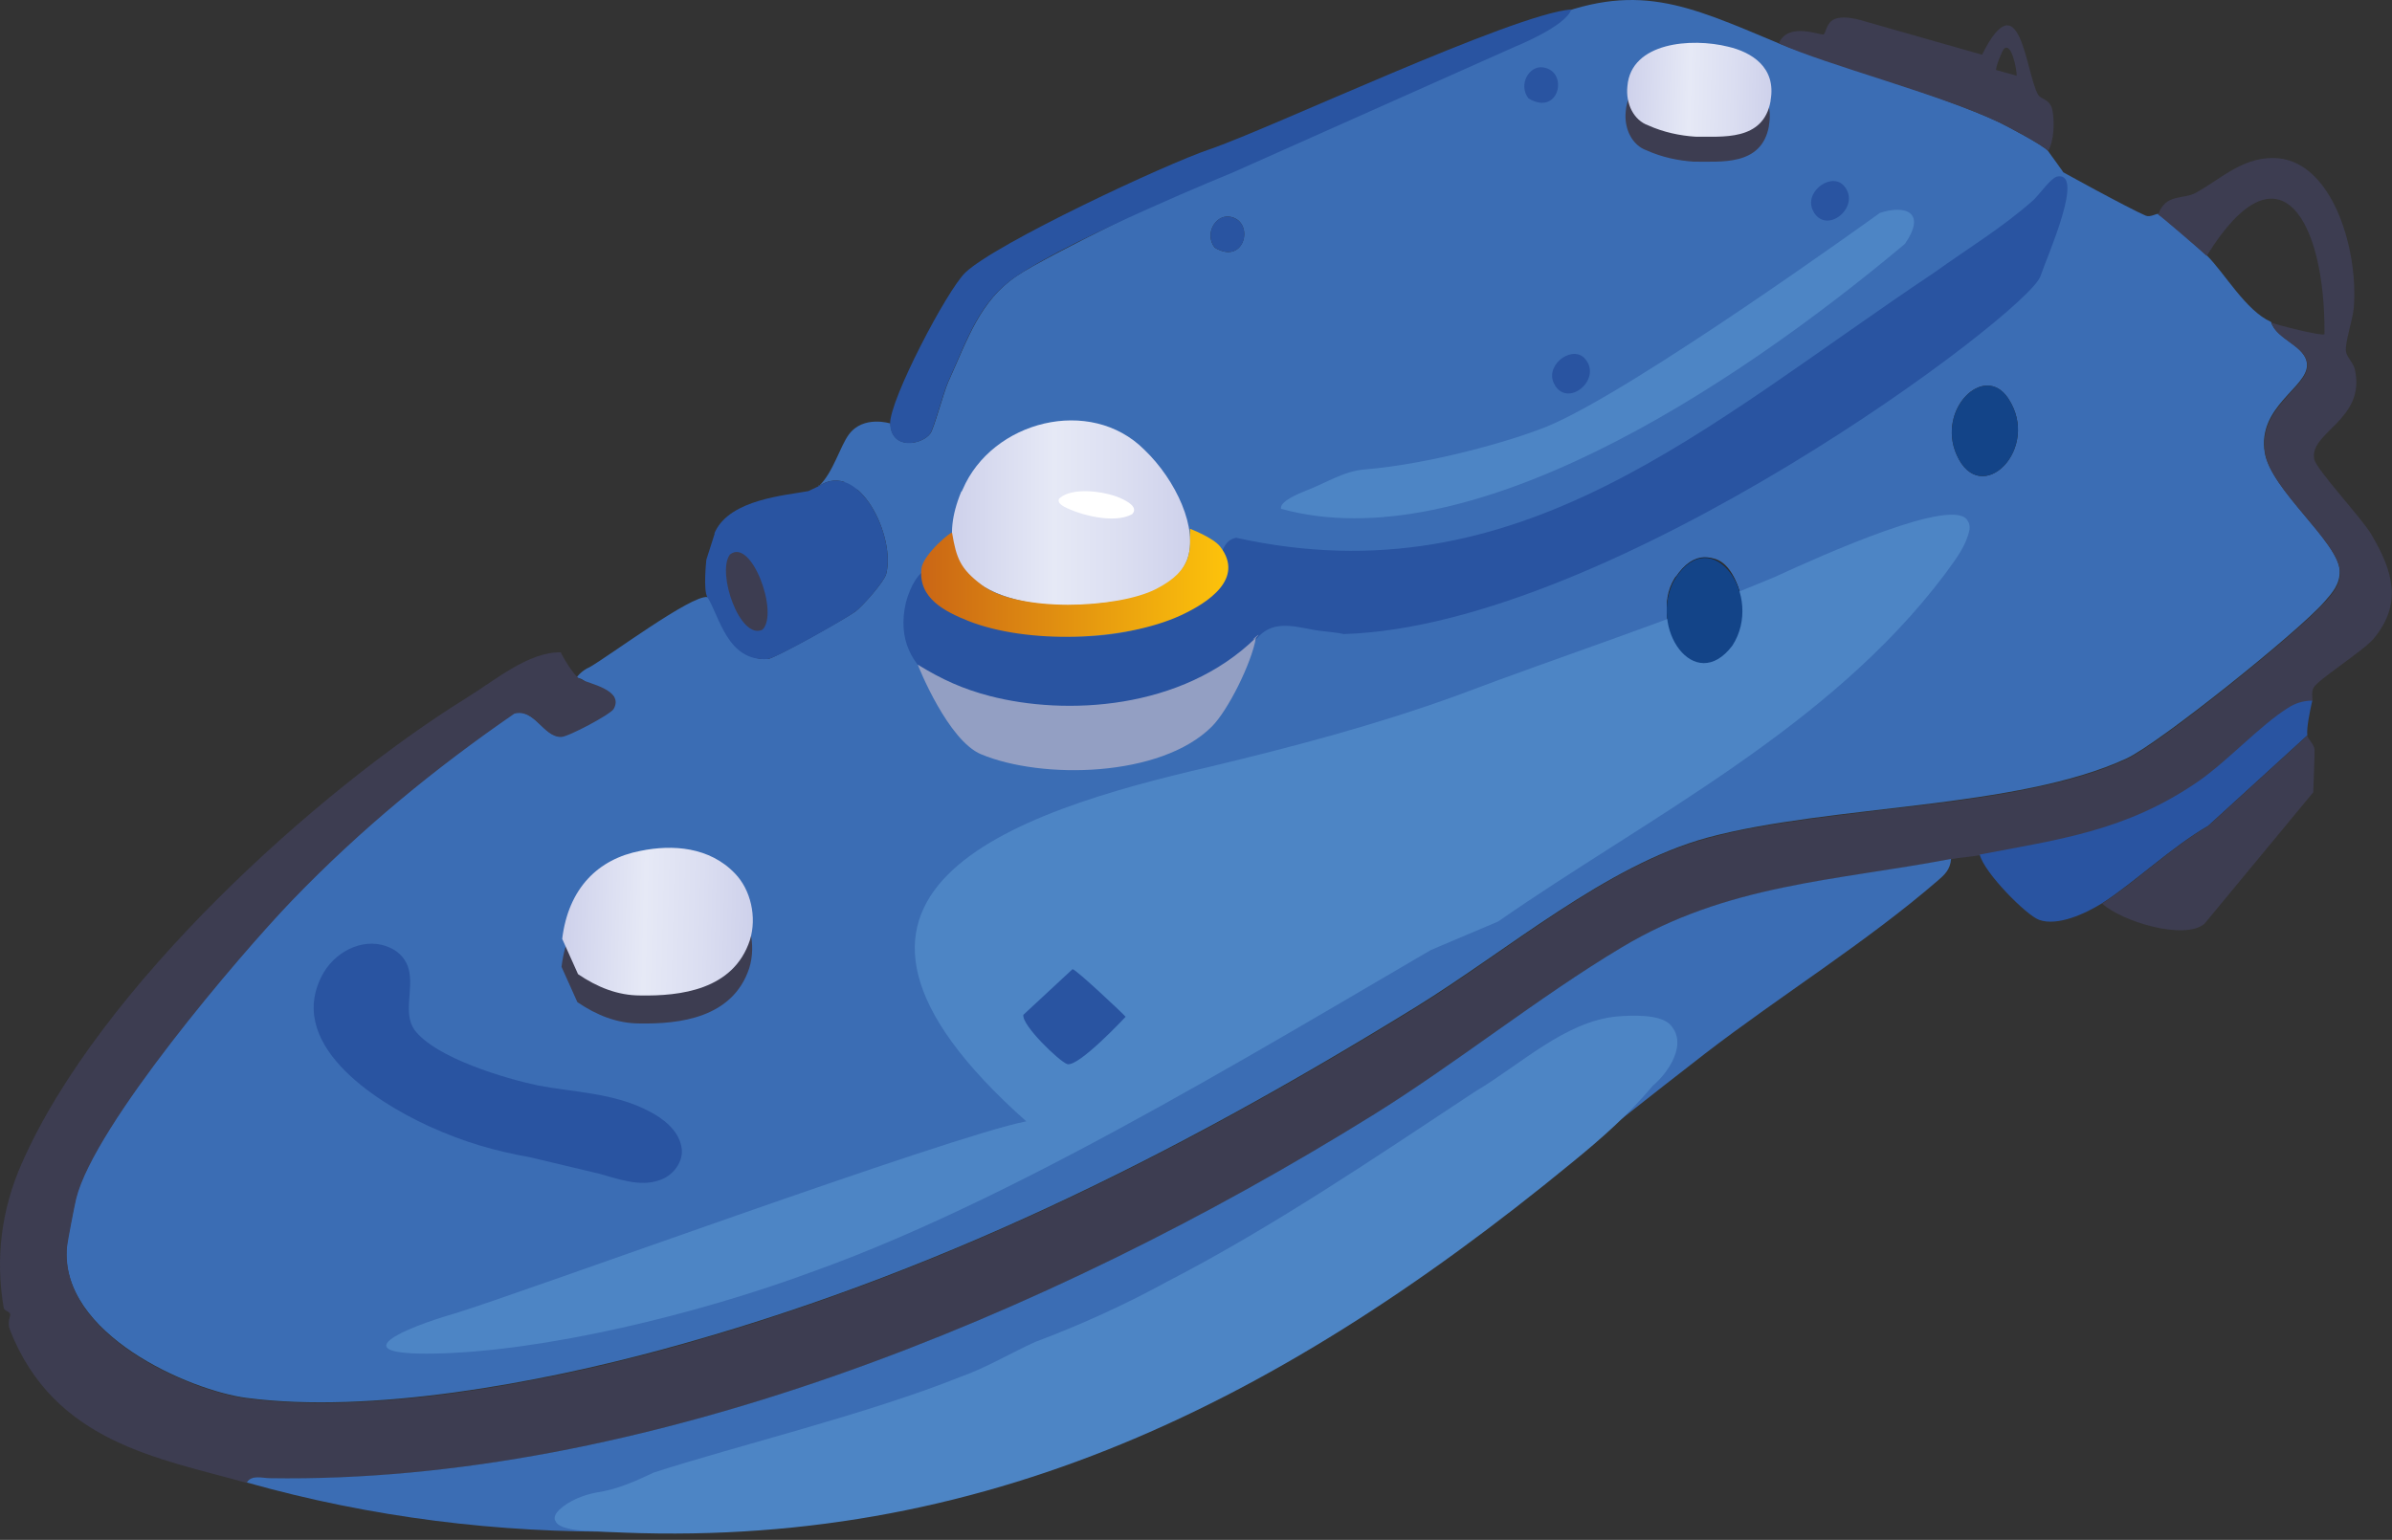 <svg xmlns="http://www.w3.org/2000/svg" width="132" height="85" viewBox="0 0 132 85" fill="none"><rect x="0" y="0" width="132" height="85" fill="#333333" stroke="none"/><path d="M45.187 26.834C45.132 26.926 45.224 26.614 45.187 26.834C47.39 25.345 49.447 29.629 48.901 31.689C48.792 32.112 47.59 33.472 47.19 33.767C46.643 34.153 42.766 36.341 42.365 36.378C40.126 36.525 40.108 33.123 39.034 32.958C38.16 32.829 33.645 36.194 32.553 36.819C31.588 37.242 31.606 38.161 31.588 37.242C31.534 37.279 31.679 37.113 31.588 37.242C31.461 37.408 31.643 37.058 31.588 37.242C31.406 37.922 30.714 36.525 30.66 36.948C30.478 38.345 30.514 40.074 31.989 39.614L31.806 37.426C32.28 37.408 32.498 37.922 32.917 38.161C33.372 38.419 34.301 38.069 33.7 39.136C33.536 39.43 31.315 40.644 30.951 40.644C29.986 40.681 29.513 39.081 28.366 39.357C24.015 42.372 19.901 45.719 16.096 49.673C13.165 52.725 5.209 62.066 4.19 66.112C4.099 66.48 3.698 68.484 3.68 68.797C3.262 73.651 10.507 76.759 13.602 77.163C20.483 78.064 29.749 76.336 36.522 74.497C51.377 70.47 64.63 63.905 78.119 55.594C83.217 52.449 88.642 47.76 94.231 46.234C100.985 44.414 111.325 44.671 117.369 41.858C119.171 41.012 126.835 34.87 128.273 33.215C128.692 32.737 129.147 32.24 129.111 31.486C129.02 29.887 125.306 27.018 124.978 24.977C124.56 22.458 127.309 21.391 127.309 20.159C127.309 19.074 125.616 18.762 125.324 17.769C123.923 17.143 122.776 15.084 121.774 14.091C121.465 13.797 119.244 11.884 119.098 11.811C119.007 11.774 118.661 12.013 118.407 11.903C117.569 11.553 113.528 9.347 113.255 9.163C113.509 9.898 112.253 10.836 112.217 11.02C111.744 13.429 113.291 14.606 111.398 16.224M67.979 29.151C81.961 32.553 89.243 26.834 100.693 19.221C103.97 17.052 107.283 14.882 110.506 12.602C111.725 11.737 114.092 11.498 113.928 9.623C113.928 9.567 113.036 8.372 113.018 8.335C112.799 8.041 110.779 6.975 110.324 6.754C107.01 5.191 101.021 3.536 98.163 2.396C93.029 0.245 90.28 -1.079 85.019 1.164C85.019 1.164 59.35 13.043 56.11 15.231C54.071 16.61 53.416 18.688 52.323 21.097C52.069 21.667 51.541 23.671 51.34 23.929C50.885 24.554 49.192 24.867 49.138 23.377C49.138 23.377 47.645 22.899 46.844 23.984C46.352 24.646 45.988 26.062 45.205 26.816M67.834 11.958C69.272 12.142 68.726 14.698 67.033 13.668C66.45 12.914 67.069 11.866 67.834 11.958ZM107.975 25.106C106.865 22.587 109.486 20.012 110.815 21.98C112.672 24.756 109.304 28.103 107.975 25.106ZM92.392 31.928C92.538 31.689 94.012 30.806 94.303 30.806C95.742 30.769 96.488 33.436 95.96 34.907C94.504 38.989 90.717 34.557 92.41 31.928H92.392ZM81.615 40.57C81.942 40.662 82.325 40.497 82.689 40.644C82.78 40.681 83.708 41.931 83.69 42.097C83.563 43.623 81.16 42.998 80.741 42.354M41.856 54.104C41.674 54.38 40.873 54.178 40.964 54.968L41.856 54.104ZM64.102 56.495C64.393 56.384 64.903 56.366 65.249 56.256C65.74 56.862 62.755 58.628 62.136 58.591C61.717 58.573 59.332 57.065 59.332 56.476C59.368 54.803 60.588 57.285 61.153 56.936L60.497 55.557L61.626 55.594C61.371 57.267 61.353 57.8 62.937 57.819C62.7 56.771 63.483 53.626 61.79 53.92C61.571 53.957 61.735 54.546 61.535 54.49C61.098 54.343 61.335 53.461 61.59 53.387C61.772 53.332 63.41 53.387 63.483 53.461C63.574 53.589 63.355 55.336 63.41 55.778C63.465 56.182 64.193 55.52 64.084 56.495C63.901 56.568 63.701 56.495 63.501 56.752C63.01 57.433 63.938 57.708 64.084 56.495H64.102Z" fill="#3B6DB4"></path><path d="M30.951 36.01C29.167 35.973 27.346 37.536 25.708 38.548C17.552 43.605 5.446 54.509 1.186 64.255C0.094 66.737 -0.27 69.422 0.203 72.18C0.24 72.382 0.513 72.364 0.567 72.548C0.585 72.621 0.385 73.008 0.549 73.412C2.989 79.627 8.759 80.492 13.602 81.852C13.857 81.411 14.476 81.613 14.858 81.613C35.284 81.926 57.785 72.732 75.716 61.588C80.341 58.72 84.855 55.079 89.461 52.321C95.305 48.808 101.331 48.643 107.648 47.429C108.157 47.337 108.722 47.3 109.25 47.209C113.673 46.344 117.296 45.903 121.265 43.2C122.921 42.06 124.724 40.074 126.253 39.118C126.672 38.86 127.127 38.713 127.6 38.713C127.636 38.511 127.527 38.235 127.673 37.959C127.909 37.518 130.385 35.955 130.986 35.256C132.606 33.307 132.042 31.505 130.859 29.5C130.349 28.618 127.8 25.896 127.709 25.345C127.418 23.855 130.586 23.175 129.948 20.38C129.857 20.012 129.493 19.7 129.457 19.387C129.402 18.872 129.839 17.658 129.894 16.96C130.149 13.668 128.638 8.703 125.415 8.722C123.686 8.722 122.503 9.917 121.156 10.652C120.482 11.02 119.499 10.671 119.098 11.848C119.244 11.921 121.465 13.834 121.774 14.128C125.78 7.637 128.328 12.179 128.274 18.449C128.164 18.578 125.561 17.916 125.343 17.805C125.652 18.799 127.327 19.111 127.327 20.196C127.327 21.41 124.596 22.494 124.997 25.014C125.324 27.055 129.038 29.924 129.129 31.523C129.184 32.277 128.71 32.792 128.292 33.252C126.835 34.907 119.171 41.067 117.387 41.894C111.361 44.708 101.003 44.45 94.249 46.271C88.642 47.779 83.235 52.486 78.138 55.63C64.63 63.942 51.377 70.488 36.54 74.534C29.768 76.373 20.502 78.101 13.62 77.2C10.507 76.796 3.28 73.706 3.698 68.833C3.735 68.502 4.117 66.516 4.208 66.149C5.228 62.103 13.183 52.762 16.114 49.709C19.919 45.756 24.033 42.391 28.384 39.394C29.513 39.099 29.986 40.699 30.969 40.681C31.352 40.681 33.7 39.43 33.864 39.136C34.465 38.069 32.462 37.739 32.007 37.481C31.588 37.242 30.969 36.065 30.969 36.065" fill="#3D3D51"></path><path d="M107.666 47.411C101.33 48.624 95.323 48.79 89.479 52.302C84.873 55.06 80.359 58.701 75.735 61.57C57.785 72.713 35.302 81.926 14.876 81.595C14.494 81.595 13.875 81.393 13.62 81.834C27.401 85.714 41.583 85.236 55.455 81.668C70.564 77.789 81.487 67.896 94.103 58.15C98.236 54.968 103.005 52.008 106.938 48.606C107.302 48.294 107.629 47.999 107.666 47.411Z" fill="#3B6DB4"></path><path d="M74.169 34.999C88.951 34.557 111.926 17.254 112.599 15.249C112.963 14.165 115.112 9.384 113.491 9.751C113.109 9.917 112.69 10.56 112.217 11.039C110.506 12.565 108.576 13.723 106.737 15.047C94.067 23.506 83.836 33.141 68.216 29.684C67.087 29.905 67.451 31.652 66.723 32.461C63.792 35.844 56.856 35.789 53.47 33.601C52.779 33.215 52.196 32.424 51.723 31.817C51.541 31.634 51.377 31.505 51.213 31.486C50.758 31.431 50.23 32.351 49.993 33.252C49.028 37.389 53.361 38.768 55.91 39.338C60.352 40.294 66.45 39.669 69.363 35.238C70.182 34.263 71.275 34.539 72.349 34.741C72.968 34.87 73.623 34.87 74.224 35.017" fill="#2954A1"></path><path d="M44.605 27.11C43.294 27.349 40.363 27.57 39.489 29.298C39.234 29.795 39.798 28.912 39.489 29.298L38.979 30.898C38.979 30.898 38.797 32.571 39.034 32.958C39.707 34.006 40.126 36.525 42.365 36.378C42.784 36.359 46.662 34.171 47.19 33.767C47.59 33.491 48.792 32.112 48.901 31.689C49.447 29.629 47.39 25.345 45.187 26.834" fill="#2954A1"></path><path d="M49.119 23.396C49.192 24.885 50.867 24.554 51.322 23.947C51.522 23.69 52.05 21.686 52.305 21.115C53.398 18.688 54.053 16.61 56.092 15.249C59.332 13.061 68.052 9.512 68.052 9.512L83.599 2.58C83.599 2.58 86.403 1.458 86.712 0.52C83.526 0.759 70.055 7.122 66.742 8.244C64.338 9.053 54.963 13.429 53.27 15.047C52.269 16.003 49.065 22.108 49.119 23.414V23.396Z" fill="#2954A1"></path><path d="M109.25 47.172C109.486 48.165 111.816 50.519 112.526 50.776C113.546 51.144 115.093 50.427 116.004 49.857C117.733 48.753 119.863 46.73 121.847 45.59L127.327 40.589C127.272 40.184 127.491 39.154 127.6 38.676C127.127 38.676 126.672 38.805 126.253 39.081C124.724 40.037 122.921 42.023 121.265 43.163C117.314 45.866 113.673 46.326 109.25 47.172Z" fill="#2954A1"></path><path d="M127.655 43.733C127.655 43.623 127.746 41.471 127.727 41.361C127.691 41.085 127.363 40.791 127.327 40.607L121.847 45.609C119.863 46.749 117.751 48.772 116.004 49.875C117.078 50.868 120.537 51.916 121.647 50.997" fill="#3D3D51"></path><path d="M113.018 8.335C113.364 7.802 113.382 6.644 113.255 6.055C113.127 5.467 112.617 5.485 112.472 5.228C111.78 4.033 111.489 -1.208 109.377 3.021L102.86 1.164C102.86 1.164 101.567 0.723 101.057 1.164C100.784 1.403 100.748 1.808 100.639 1.899C100.529 1.991 98.673 1.164 98.163 2.396C100.857 3.61 107.01 5.191 110.324 6.754C110.779 6.975 112.799 8.041 113.018 8.335ZM110.578 2.709C110.997 2.267 111.307 3.867 111.288 4.18L110.16 3.867C110.087 3.775 110.506 2.764 110.578 2.709Z" fill="#3D3D51"></path><path d="M50.649 36.69C50.685 36.819 52.323 40.883 54.144 41.637C57.494 43.034 64.047 42.924 66.869 40.111C67.761 39.228 69.072 36.599 69.308 35.201C68.762 35.587 69.818 34.705 69.308 35.201C65.212 39.21 58.786 39.504 54.617 38.419C53.143 38.033 51.996 37.518 50.649 36.69Z" fill="#939FC3"></path><path d="M97.617 6.92C97.944 5.081 96.543 4.253 95.287 3.959C93.229 3.444 89.916 3.72 89.716 6.129C89.607 7.122 90.08 8.023 90.863 8.299C91.718 8.685 92.629 8.869 93.466 8.924C94.922 8.905 97.216 9.2 97.617 6.956V6.901V6.92Z" fill="#3D3D51"></path><path d="M92.41 31.946C90.936 34.631 93.521 38.345 95.596 35.605C97.38 32.866 94.486 28.747 92.447 31.891V31.946H92.41Z" fill="#212223"></path><path d="M107.975 25.106C109.304 28.103 112.672 24.756 110.815 21.98C109.504 20.012 106.865 22.587 107.975 25.106Z" fill="#134488"></path><path d="M64.102 56.495C64.211 55.52 63.483 56.182 63.428 55.778C63.374 55.336 63.592 53.589 63.501 53.461C63.428 53.369 61.79 53.35 61.608 53.387C61.335 53.461 61.116 54.343 61.553 54.49C61.753 54.564 61.59 53.976 61.808 53.92C63.483 53.626 62.718 56.771 62.955 57.819C61.353 57.8 61.389 57.249 61.644 55.594L60.516 55.557L61.171 56.936C60.606 57.285 59.387 54.803 59.35 56.476C59.35 57.046 61.735 58.554 62.154 58.591C62.773 58.628 65.758 56.863 65.267 56.256C64.939 56.366 64.43 56.385 64.12 56.495C63.992 57.708 63.064 57.433 63.537 56.752C63.719 56.495 63.938 56.568 64.12 56.495H64.102Z" fill="#212223"></path><path d="M80.978 40.313C80.377 40.644 80.34 41.71 80.704 42.317C81.214 43.218 82.652 43.568 83.399 42.777C84.364 41.343 82.015 39.761 81.032 40.276H80.996L80.978 40.313Z" fill="white"></path><path d="M85.838 21.318C86.639 22.495 88.496 20.821 87.404 19.736C86.657 19.056 85.147 20.251 85.82 21.281V21.318H85.838Z" fill="#2954A1"></path><path d="M67.834 11.958C67.069 11.848 66.45 12.914 67.033 13.668C68.726 14.698 69.29 12.16 67.834 11.958Z" fill="#2954A1"></path><path d="M30.642 83.93C30.769 84.39 31.916 84.5 32.48 84.5C53.27 85.861 69.909 78.009 86.785 64.144C88.387 62.839 89.862 61.533 91.209 59.933C92.082 59.198 93.211 57.543 92.101 56.495C91.5 55.998 90.116 56.035 89.224 56.109C86.366 56.384 83.927 58.757 81.415 60.246C75.844 63.924 70.255 67.73 64.338 70.783C62.026 72.051 59.532 73.173 57.129 74.074C55.819 74.662 54.453 75.49 52.997 76.005C47.863 78.064 40.563 79.83 36.085 81.282C35.065 81.76 34.064 82.22 32.917 82.386C32.225 82.514 31.406 82.827 30.86 83.342C30.66 83.544 30.569 83.728 30.623 83.912L30.642 83.93Z" fill="#4D85C5"></path><path d="M56.62 61.901C52.433 62.71 28.821 71.371 25.071 72.511C22.322 73.302 18.79 74.81 23.96 74.718C30.004 74.607 38.524 72.548 44.95 70.157C56.929 65.855 71.347 56.789 82.561 50.353M82.671 50.868C90.863 45.167 100.912 40.203 107.302 31.726C107.957 30.825 108.485 30.163 108.685 29.243C108.703 29.041 108.685 28.894 108.594 28.765C107.921 27.331 100.566 30.641 97.926 31.854C92.192 34.263 86.202 36.194 80.377 38.401C75.917 40.019 71.384 41.214 66.796 42.317C55.855 44.837 42.402 49.25 56.638 61.901" fill="#4D85C5"></path><path d="M33.063 64.788C34.119 65.082 35.32 65.523 36.358 65.156C37.086 64.953 37.796 64.126 37.596 63.262C37.414 62.361 36.558 61.717 35.83 61.349C33.9 60.32 31.679 60.301 29.677 59.915C27.929 59.547 24.033 58.407 22.868 56.844C22.231 55.925 22.832 54.619 22.559 53.516C22.431 53.001 22.067 52.56 21.539 52.321C20.265 51.714 18.663 52.357 17.862 53.681C15.641 57.561 20.647 60.779 23.651 62.158C25.672 63.078 27.346 63.538 29.276 63.887" fill="#2954A1"></path><path d="M31.861 55.318C32.917 56.035 34.046 56.495 35.302 56.495C37.486 56.532 40.436 56.201 41.346 53.442C41.746 52.155 41.382 50.647 40.527 49.765C39.125 48.294 37.086 48.146 35.302 48.514C32.99 48.956 31.333 50.555 30.987 53.369" fill="#3D3D51"></path><path d="M31.898 53.773C32.953 54.49 34.082 54.95 35.338 54.95C37.523 54.987 40.472 54.656 41.382 51.898C41.783 50.61 41.419 49.103 40.563 48.22C39.161 46.749 37.122 46.602 35.338 46.969C33.026 47.411 31.37 49.011 31.024 51.824" fill="url(#paint0_linear_334_7682)"></path><path d="M97.708 5.54C98.035 3.702 96.634 2.874 95.377 2.58C93.32 2.065 90.007 2.341 89.807 4.75C89.698 5.743 90.171 6.644 90.954 6.92C91.809 7.306 92.72 7.49 93.557 7.545C95.013 7.526 97.307 7.821 97.708 5.577V5.522V5.54Z" fill="url(#paint1_linear_334_7682)"></path><path d="M92.41 31.983C90.936 34.668 93.521 38.382 95.596 35.642C97.38 32.902 94.486 28.783 92.447 31.928V31.983H92.41Z" fill="#134488"></path><path d="M61.626 55.63L60.497 55.594L61.626 55.63Z" fill="#2954A1"></path><path d="M56.474 56.017C56.365 56.587 58.477 58.609 58.895 58.738C59.514 58.922 62.117 56.127 62.117 56.127C62.063 56.035 59.369 53.497 59.187 53.497" fill="#2954A1"></path><path d="M70.692 28.085C80.959 30.935 95.378 21.63 105.117 13.466C106.355 11.682 105.099 11.296 103.734 11.756C103.734 11.756 90.098 21.612 85.365 23.543C83.326 24.37 78.884 25.621 75.298 25.915C74.151 26.007 73.204 26.65 72.094 27.073C71.675 27.239 70.601 27.68 70.692 28.085Z" fill="#4D85C5"></path><path d="M40.272 30.622C39.544 31.634 40.836 35.348 42.074 34.76C43.003 33.859 41.473 29.666 40.29 30.604H40.272V30.622Z" fill="#3D3D51"></path><path d="M85.147 3.72C84.382 3.61 83.763 4.676 84.346 5.43C86.039 6.46 86.603 3.922 85.147 3.72Z" fill="#2954A1"></path><path d="M100.129 11.774C100.93 12.951 102.787 11.278 101.695 10.193C100.948 9.512 99.437 10.708 100.111 11.737V11.774H100.129Z" fill="#2954A1"></path><path d="M53.051 27.128C50.831 32.479 56.237 33.785 60.424 33.344C62.3 33.141 64.721 32.866 65.504 30.916C66.159 29.206 64.885 26.485 63.155 24.83C60.17 21.832 54.745 23.23 53.124 27.018L53.07 27.128H53.051Z" fill="url(#paint2_linear_334_7682)"></path><path d="M65.668 29.17C65.668 30.255 65.922 31.431 63.792 32.516C61.662 33.601 56.165 33.822 54.162 32.277C52.997 31.395 52.779 30.825 52.542 29.427C52.505 29.464 52.505 29.574 52.542 29.427C52.596 29.225 50.922 30.604 50.849 31.395C50.667 33.031 52.16 33.767 53.452 34.282C56.674 35.55 61.99 35.422 65.158 33.969C66.669 33.27 68.689 31.946 67.342 30.181C66.942 29.666 65.668 29.188 65.668 29.188V29.17Z" fill="url(#paint3_linear_334_7682)"></path><path d="M58.44 27.533C58.349 27.735 58.568 27.882 58.731 27.974C59.532 28.397 61.462 28.949 62.482 28.379C62.846 27.974 62.154 27.643 61.79 27.478C60.916 27.11 59.15 26.871 58.458 27.515L58.44 27.533Z" fill="white"></path><defs><linearGradient id="paint0_linear_334_7682" x1="31.065" y1="50.739" x2="41.548" y2="51.002" gradientUnits="userSpaceOnUse"><stop stop-color="#CED1EB"></stop><stop offset="0.43" stop-color="#E6E9F6"></stop><stop offset="0.73" stop-color="#DBDEF1"></stop><stop offset="1" stop-color="#CED1EB"></stop></linearGradient><linearGradient id="paint1_linear_334_7682" x1="89.797" y1="4.839" x2="97.768" y2="5.039" gradientUnits="userSpaceOnUse"><stop stop-color="#CED1EB"></stop><stop offset="0.43" stop-color="#E6E9F6"></stop><stop offset="0.73" stop-color="#DBDEF1"></stop><stop offset="1" stop-color="#CED1EB"></stop></linearGradient><linearGradient id="paint2_linear_334_7682" x1="52.542" y1="28.305" x2="65.667" y2="28.305" gradientUnits="userSpaceOnUse"><stop stop-color="#CED1EB"></stop><stop offset="0.43" stop-color="#E6E9F6"></stop><stop offset="0.73" stop-color="#DBDEF1"></stop><stop offset="1" stop-color="#CED1EB"></stop></linearGradient><linearGradient id="paint3_linear_334_7682" x1="50.831" y1="32.167" x2="67.779" y2="32.167" gradientUnits="userSpaceOnUse"><stop stop-color="#CA6615"></stop><stop offset="1" stop-color="#FDC30B"></stop></linearGradient></defs></svg>